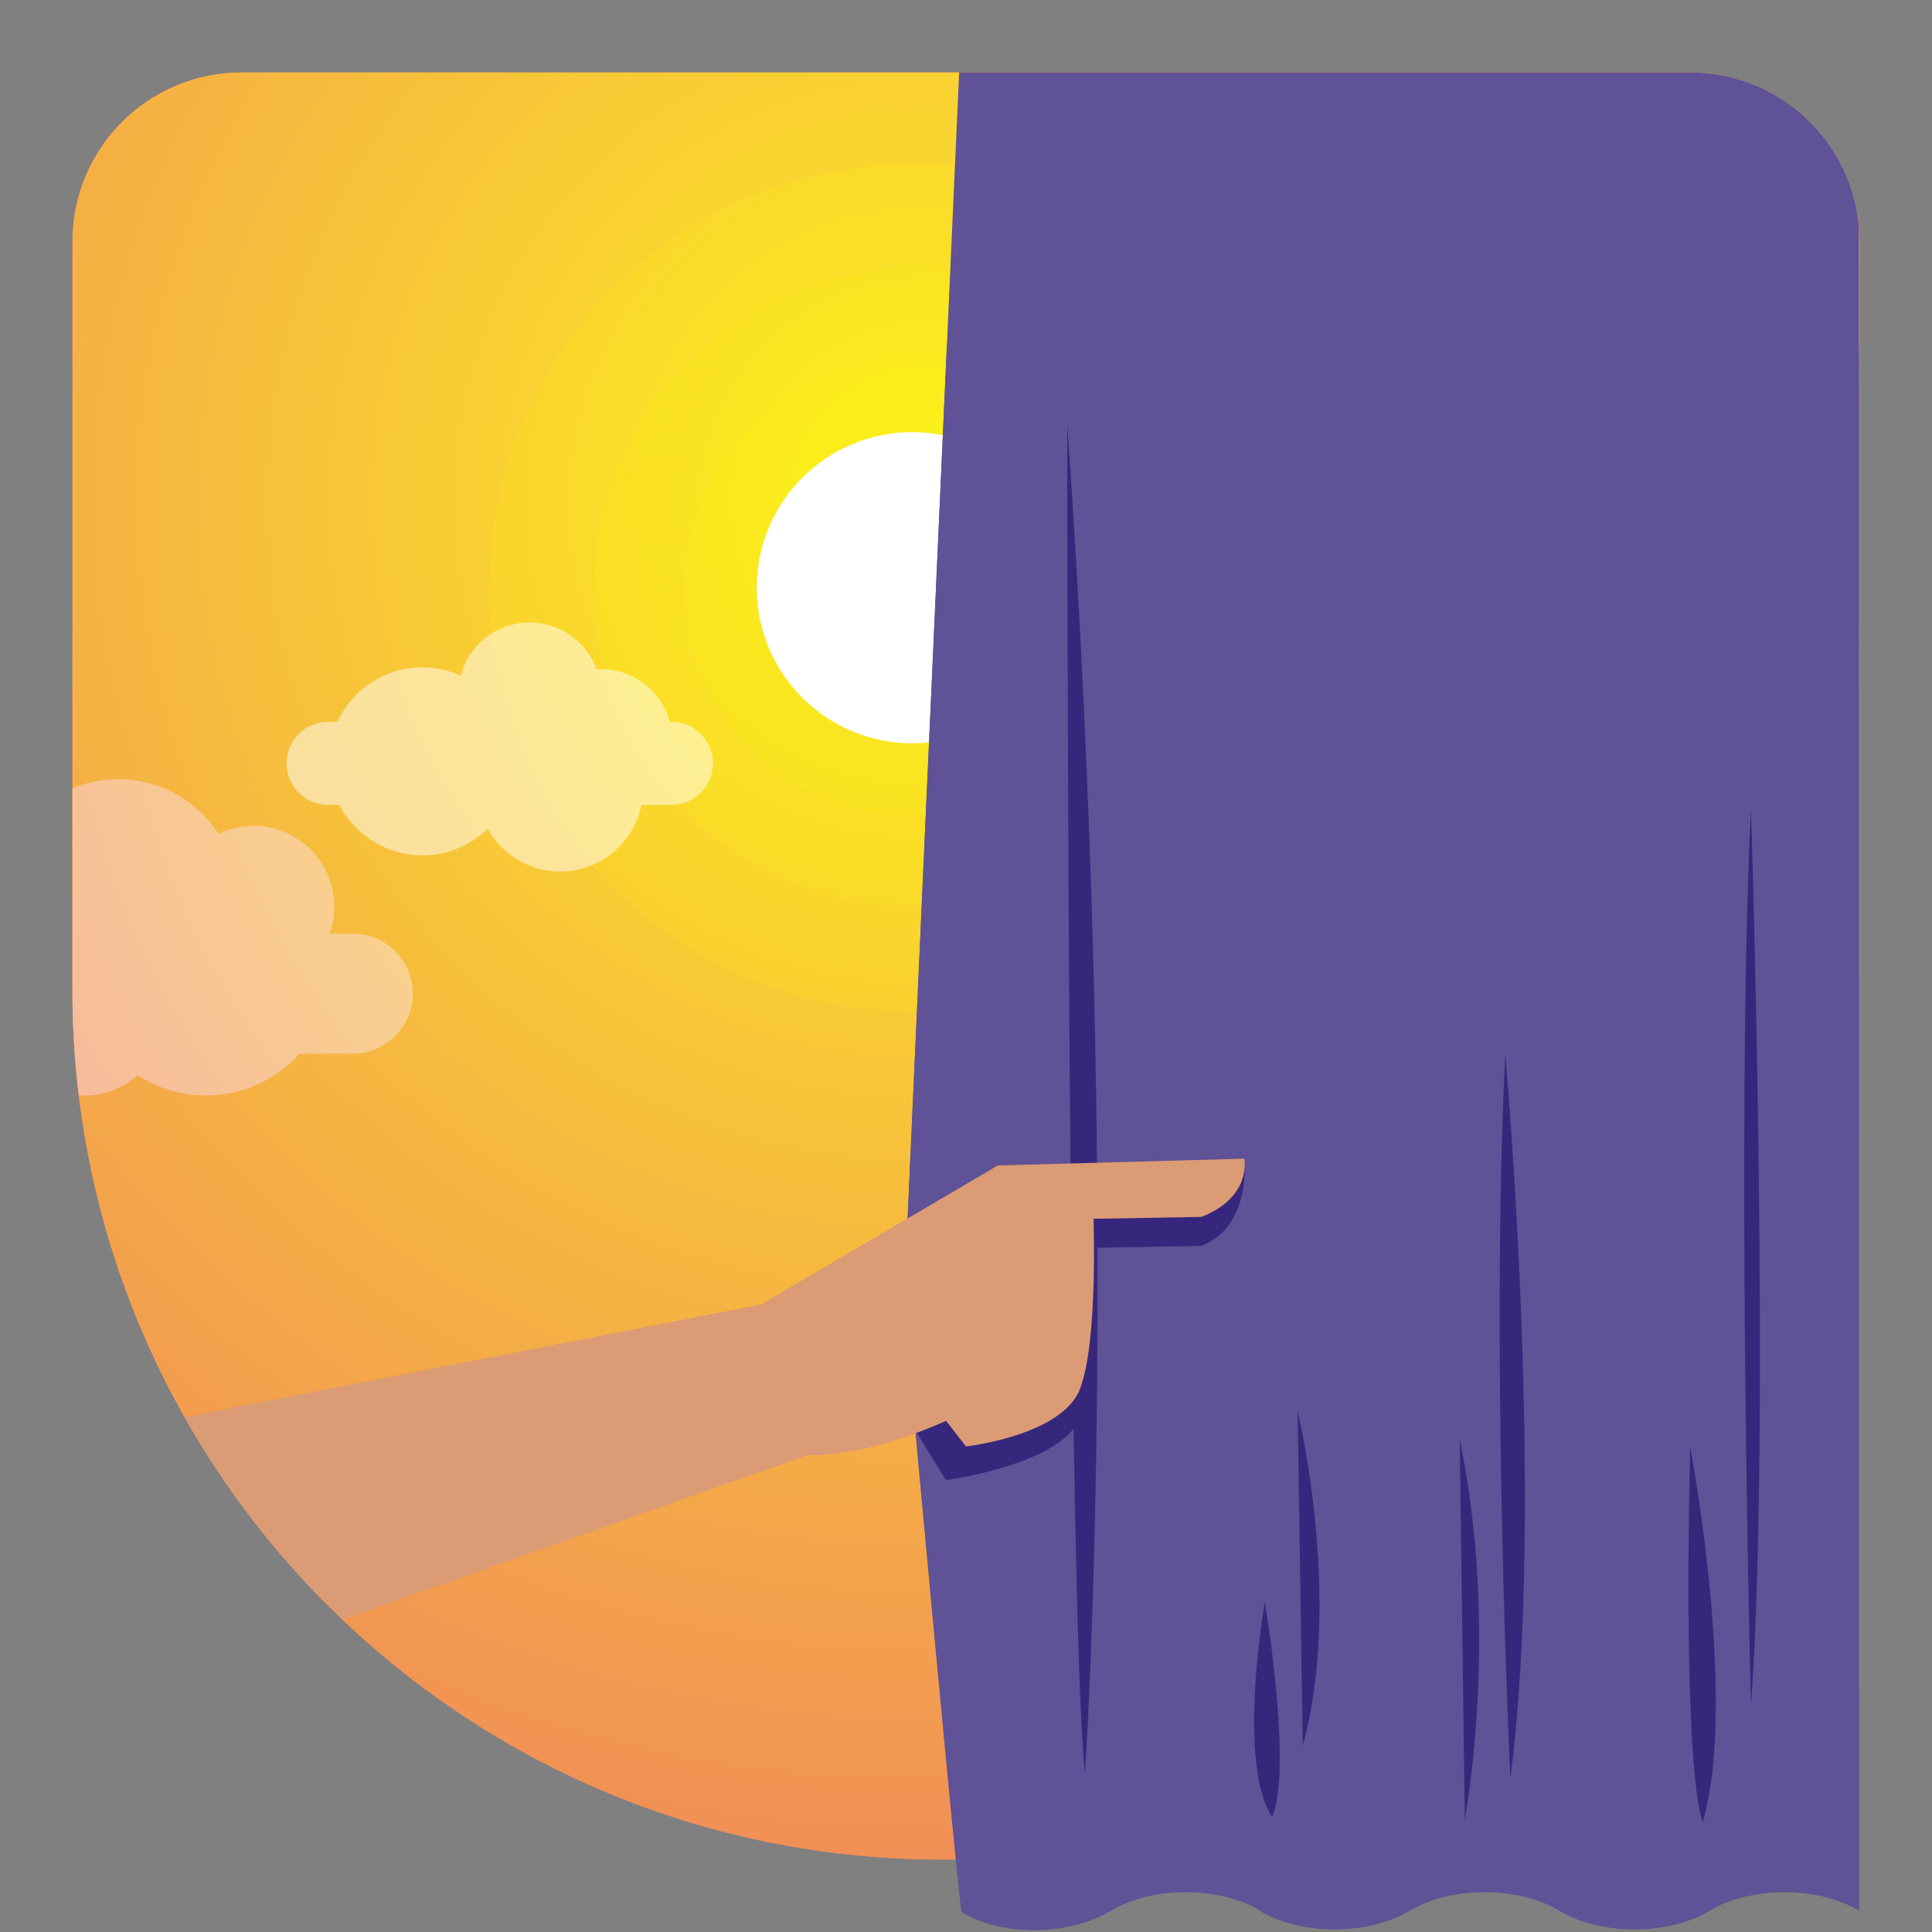 <?xml version="1.0" encoding="UTF-8"?>
<svg id="Layer_1" data-name="Layer 1" xmlns="http://www.w3.org/2000/svg" xmlns:xlink="http://www.w3.org/1999/xlink" viewBox="0 0 800 800">
  <rect x="0" y="0" width="800" height="800" fill="#808080" stroke="none"/>
  <defs>
    <style>
      .cls-1 {
        clip-path: url(#clippath);
      }

      .cls-2 {
        fill: none;
      }

      .cls-2, .cls-3, .cls-4, .cls-5, .cls-6, .cls-7, .cls-8, .cls-9, .cls-10, .cls-11 {
        stroke-width: 0px;
      }

      .cls-3 {
        opacity: .4;
      }

      .cls-3, .cls-7, .cls-11 {
        fill: #fff;
      }

      .cls-4 {
        fill: #ff0;
        opacity: .1;
      }

      .cls-12 {
        fill: url(#radial-gradient);
        stroke: url(#radial-gradient-2);
        stroke-miterlimit: 10;
      }

      .cls-5 {
        fill: url(#radial-gradient-3);
      }

      .cls-6 {
        fill: url(#radial-gradient-4);
      }

      .cls-7 {
        opacity: .5;
      }

      .cls-8 {
        fill: #5f5296;
      }

      .cls-9 {
        fill: #37277c;
      }

      .cls-10 {
        fill: #db9b75;
      }
    </style>
    <clipPath id="clippath">
      <path class="cls-2" d="m100,30h600c38.63,0,70,31.37,70,70v600c0,38.63-31.37,70-70,70h-310c-198.69,0-360-161.31-360-360V100c0-38.63,31.37-70,70-70Z"/>
    </clipPath>
    <radialGradient id="radial-gradient" cx="438.44" cy="399.42" fx="438.44" fy="399.42" r="399.94" gradientTransform="translate(822.86) rotate(-180) scale(1 -1)" gradientUnits="userSpaceOnUse">
      <stop offset="0" stop-color="#fcee21"/>
      <stop offset="1" stop-color="#ed6b6b"/>
    </radialGradient>
    <radialGradient id="radial-gradient-2" cx="438.44" fx="438.44" r="400.44" xlink:href="#radial-gradient"/>
    <radialGradient id="radial-gradient-3" cx="439.81" cy="207.79" fx="439.81" fy="207.79" r="783.06" xlink:href="#radial-gradient"/>
    <radialGradient id="radial-gradient-4" cx="455.76" cy="248.93" fx="455.76" fy="248.93" r="535.12" xlink:href="#radial-gradient"/>
  </defs>
  <g class="cls-1">
    <rect class="cls-12" x="-32.81" y="17.56" width="834.45" height="763.73"/>
    <circle class="cls-5" cx="388.43" cy="398.41" r="513.64"/>
    <circle class="cls-4" cx="377.77" cy="243.37" r="94.38"/>
    <circle class="cls-4" cx="377.77" cy="243.37" r="132.01"/>
    <circle class="cls-4" cx="377.77" cy="243.37" r="175.32"/>
    <circle class="cls-11" cx="377.77" cy="243.37" r="64.42"/>
    <g>
      <path class="cls-6" d="m23.2,329.87c7.51-4.58,16.31-7.22,25.75-7.22,17.41,0,32.72,8.99,41.57,22.59,4.37-2.1,9.25-3.31,14.42-3.31,18.49,0,33.48,15.01,33.48,33.53,0,3.92-.71,7.67-1.94,11.17h9.64c13.7,0,24.8,11.12,24.8,24.84,0,13.72-11.1,24.84-24.8,24.84h-22.11c-9.51,10.62-23.3,17.31-38.67,17.31-10.45,0-20.17-3.1-28.31-8.42-5.91,5.26-13.67,8.47-22.19,8.47-2.52,0-4.97-.29-7.33-.82-5.07-23.76-7.75-48.4-7.75-73.67,0-16.74,1.17-33.2,3.44-49.32Z"/>
      <path class="cls-3" d="m23.2,329.87c7.51-4.58,16.31-7.22,25.75-7.22,17.41,0,32.72,8.99,41.57,22.59,4.37-2.1,9.25-3.31,14.42-3.31,18.49,0,33.48,15.01,33.48,33.53,0,3.92-.71,7.67-1.94,11.17h9.64c13.7,0,24.8,11.12,24.8,24.84,0,13.72-11.1,24.84-24.8,24.84h-22.11c-9.51,10.62-23.3,17.31-38.67,17.31-10.45,0-20.17-3.1-28.31-8.42-5.91,5.26-13.67,8.47-22.19,8.47-2.52,0-4.97-.29-7.33-.82-5.07-23.76-7.75-48.4-7.75-73.67,0-16.74,1.17-33.2,3.44-49.32Z"/>
    </g>
    <path class="cls-7" d="m135.84,298.9h3.84c6.17-13.31,19.61-22.57,35.23-22.57,5.67,0,11.03,1.24,15.89,3.43,3.35-12.67,14.84-22.01,28.53-22.01,12.74,0,23.56,8.09,27.71,19.4.61-.04,1.22-.09,1.84-.09,13.64,0,25.09,9.27,28.49,21.85h.67c9.48,0,17.17,7.7,17.17,17.19,0,9.5-7.69,17.19-17.17,17.19h-12.44c-3.15,15.74-17.02,27.6-33.66,27.6-12.91,0-24.14-7.15-30.01-17.7-7,6.79-16.51,10.99-27.02,10.99-14.96,0-27.92-8.48-34.42-20.89h-4.65c-9.48,0-17.17-7.7-17.17-17.19,0-9.5,7.69-17.19,17.17-17.19Z"/>
    <path class="cls-8" d="m769.76,1.28l.1,789.94c-17.15-10.29-44.85-10.29-62,0-17.15,10.29-44.94,10.29-62.09,0h-.01c-17.15-10.29-44.94-10.29-62.09,0-17.15,10.29-44.94,10.29-62.09,0h.47c-17.15-10.29-44.94-10.29-62.09,0-17.15,10.29-44.64,10.85-61.79.55-.79.79-23.95-251.57-23.95-251.57L398.46,1.28"/>
    <path class="cls-10" d="m16.93,598.42l298.36-58.31,97.89-57.51,102.06-2.82s3.27,15.93-17.79,24.12l-44.67.78s1.91,50.87-5.55,70.36c-7.45,19.49-47.23,23.9-47.23,23.9l-8.27-10.61s-31.02,14.67-57.24,14.16L20.89,713.35s-3.96-50.2-3.96-114.94Z"/>
  </g>
  <g>
    <path class="cls-8" d="m769.78,142.64l.08,648.59c-17.15-10.29-44.85-10.29-62,0-17.15,10.29-44.94,10.29-62.09,0h-.01c-17.15-10.29-44.94-10.29-62.09,0-17.15,10.29-44.94,10.29-62.09,0h.47c-17.15-10.29-44.94-10.29-62.09,0-17.15,10.29-44.64,10.85-61.79.55-.79.79-23.95-251.57-23.95-251.57l17.89-397.57"/>
    <g>
      <path class="cls-9" d="m625.41,736.49s-8.39-176.15-2.1-299.88c0,0,16.78,186.64,2.1,299.88Z"/>
      <path class="cls-9" d="m606.54,753.27s14.68-76.54-2.1-157.28l2.1,157.28Z"/>
      <path class="cls-9" d="m705.1,754.31s-8.39-13.63-5.24-155.18c0,0,19.92,104.85,5.24,155.18Z"/>
      <path class="cls-9" d="m725.03,706.08s-6.29-242.21,0-371.18c0,0,8.39,257.94,0,371.18Z"/>
      <path class="cls-9" d="m449.26,734.39s15.73-230.68-7.34-558.87c0,0,0,490.72,7.34,558.87Z"/>
      <path class="cls-9" d="m537.34,584.45s18.87,77.59,2.1,138.41l-2.1-138.41Z"/>
      <path class="cls-9" d="m523.71,663.09s11.53,68.15,3.15,89.13c0,0-14.68-14.68-3.15-89.13Z"/>
    </g>
  </g>
  <path class="cls-9" d="m413.17,494.61l102.06-14.61s3.27,27.72-17.79,35.91l-44.67.78s1.91,50.87-5.55,70.36c-7.45,19.49-55.56,25.83-55.56,25.83l-13.28-21.66"/>
  <path class="cls-10" d="m315.29,540.11l97.89-57.51,102.06-2.82s3.27,15.93-17.79,24.12l-44.67.78s1.91,50.87-5.55,70.36c-7.45,19.49-47.23,23.9-47.23,23.9l-8.27-10.61s-31.02,14.67-57.24,14.16"/>
</svg>